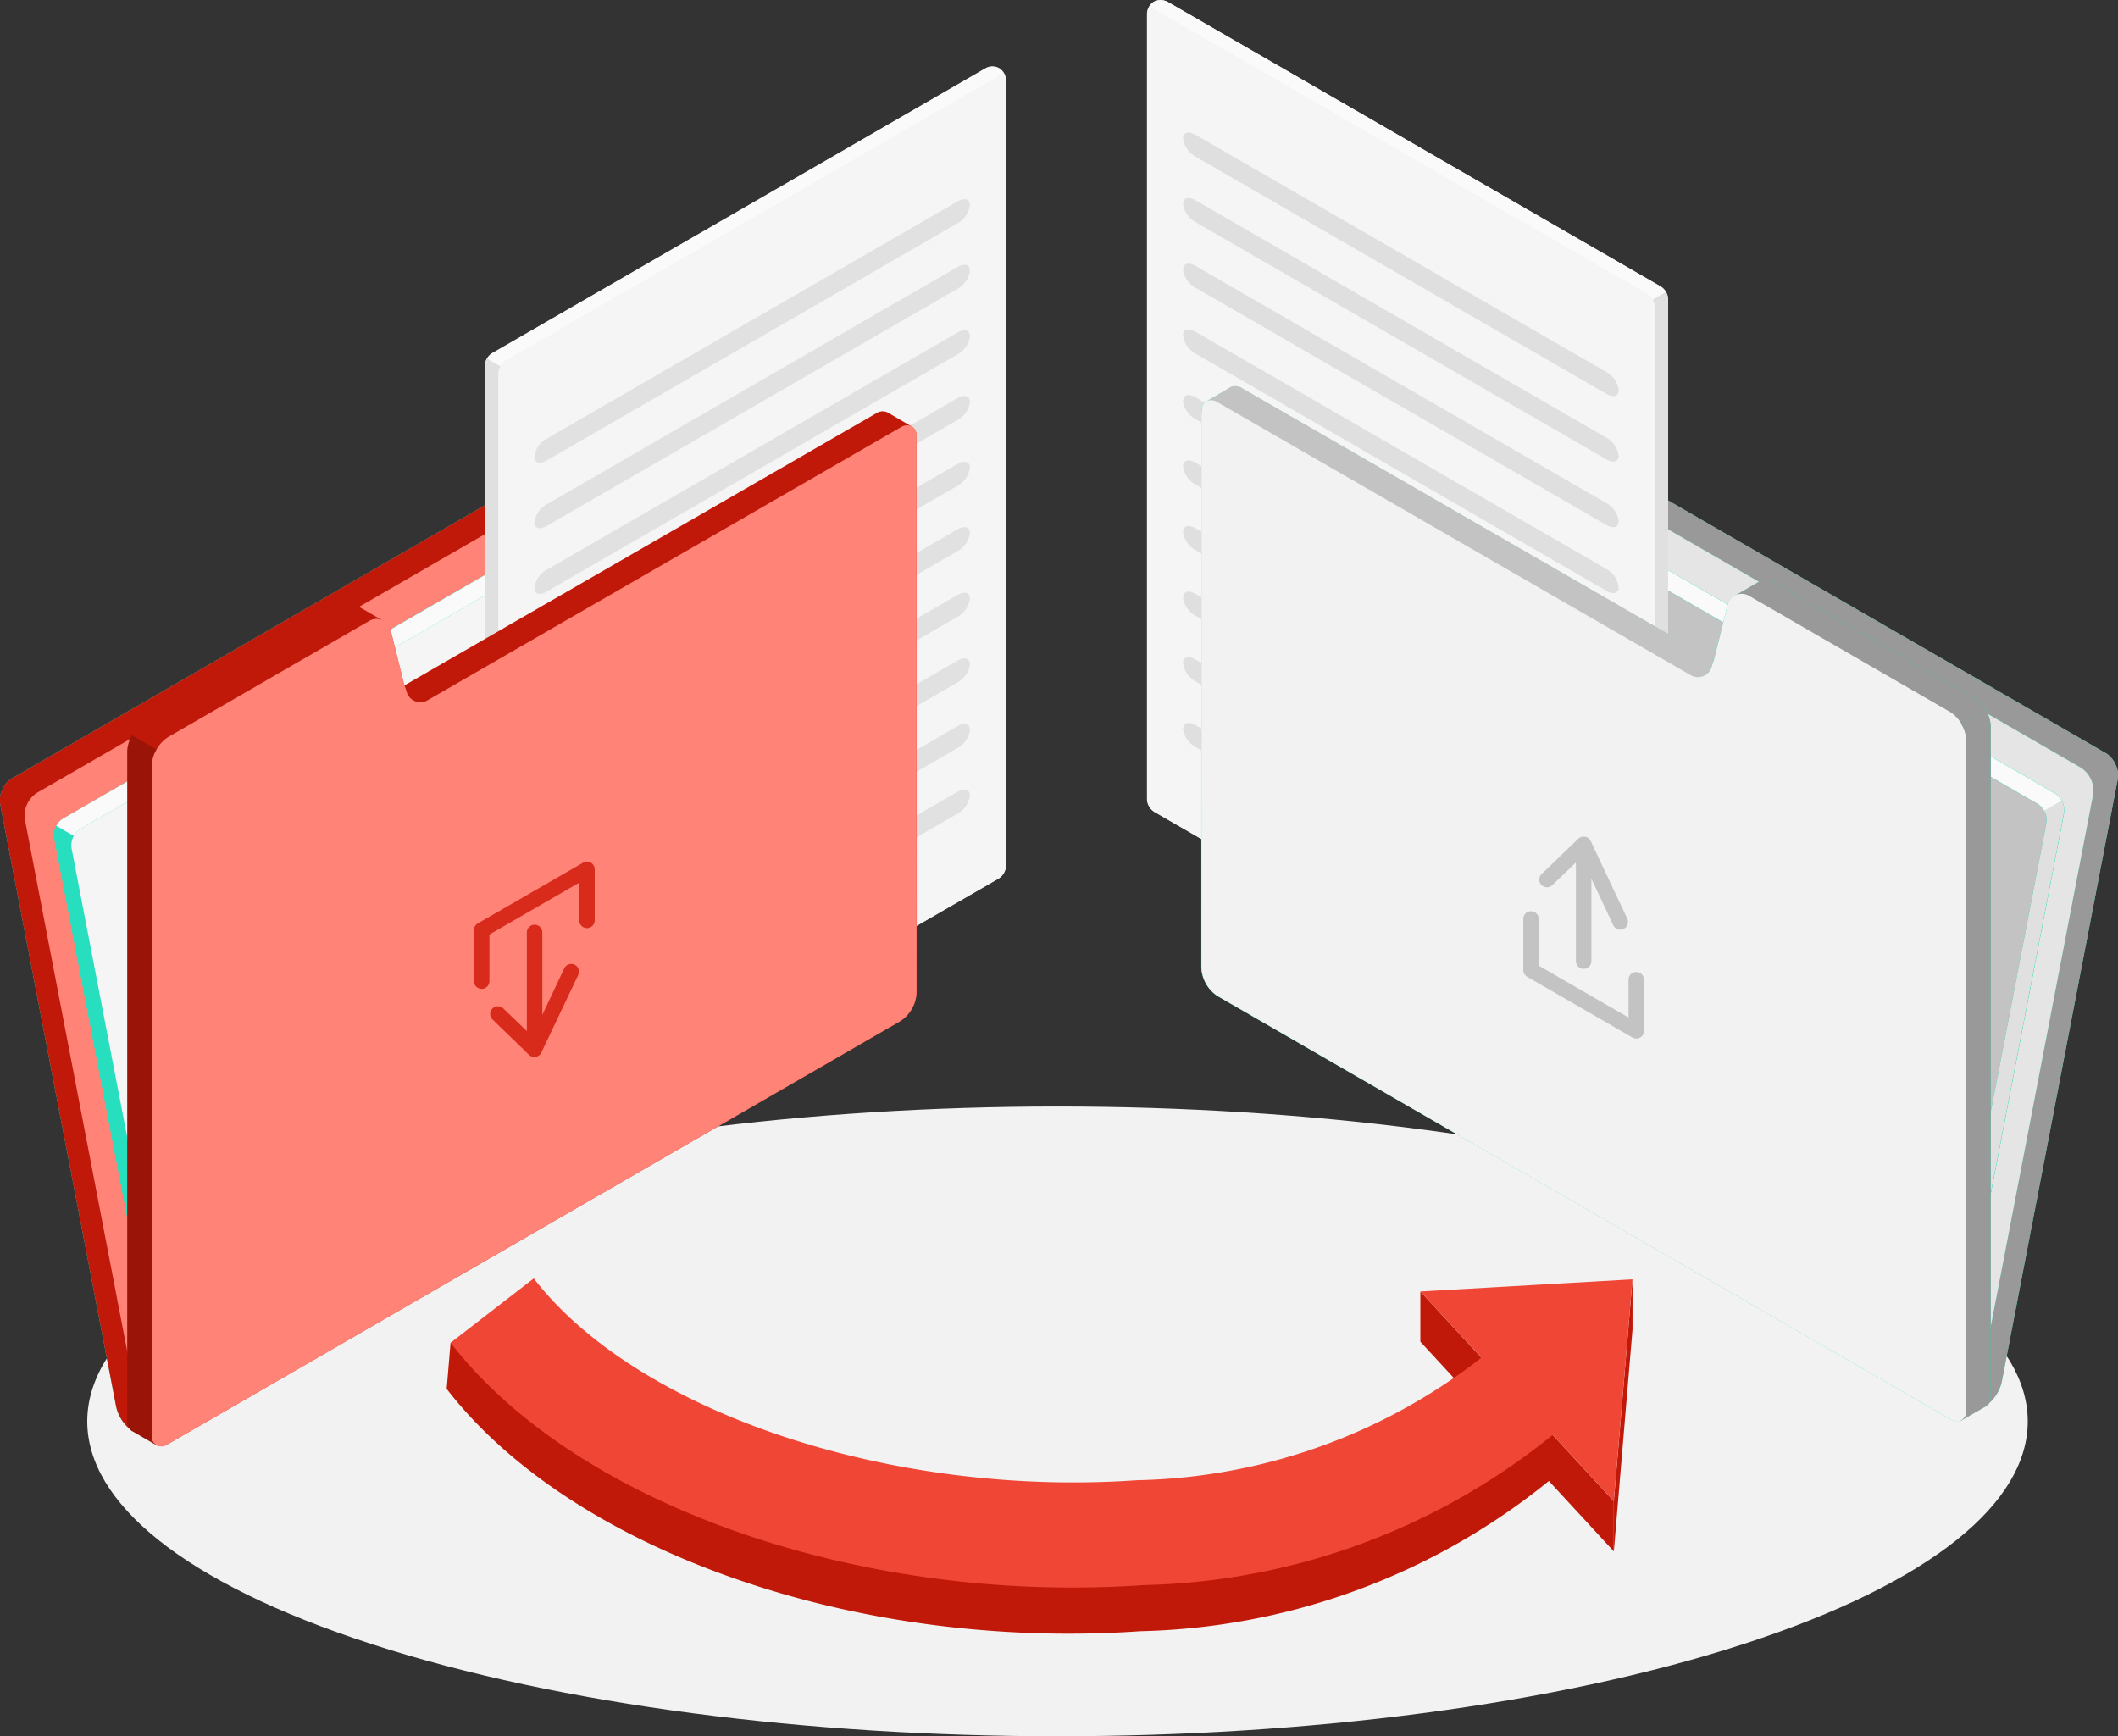 <svg xmlns="http://www.w3.org/2000/svg" xmlns:xlink="http://www.w3.org/1999/xlink" width="34.054" height="27.915" viewBox="0 0 34.054 27.915">
  <rect x="0" y="0" width="34.054" height="27.915" fill="#333333" stroke="none"/>
  <defs>
    <clipPath id="clip-path">
      <rect id="Rectangle_19870" data-name="Rectangle 19870" width="7.004" height="13.729" fill="#c3c3c3"/>
    </clipPath>
    <clipPath id="clip-path-3">
      <rect id="Rectangle_19877" data-name="Rectangle 19877" width="0.488" height="11.422" fill="none"/>
    </clipPath>
  </defs>
  <g id="Group_183157" data-name="Group 183157" transform="translate(-8755.915 -1361.177)">
    <path id="Path_47651" data-name="Path 47651" d="M26.632,169.629c6.092,1.977,6.092,5.182,0,7.159s-15.97,1.977-22.062,0-6.092-5.182,0-7.159,15.97-1.977,22.062,0" transform="translate(8757.317 1210.821)" fill="#f2f2f2"/>
    <g id="Group_183155" data-name="Group 183155" transform="translate(8774.358 1361.177)">
      <path id="Path_47652" data-name="Path 47652" d="M229.338,100.837l11.03,6.368.67.387.031.017a.405.405,0,0,0,.056.022.348.348,0,0,0,.07.019.378.378,0,0,0,.047.008.016.016,0,0,0,.01,0,.412.412,0,0,0,.059,0,.354.354,0,0,0,.176-.039.653.653,0,0,0,.251-.4l1.859-9.656a.346.346,0,0,0,.006-.064.311.311,0,0,0,0-.052v0a.434.434,0,0,0-.018-.079.536.536,0,0,0-.033-.076.422.422,0,0,0-.027-.046.429.429,0,0,0-.038-.047.276.276,0,0,0-.039-.037.309.309,0,0,0-.044-.03l-11.7-6.754-.031-.017a.347.347,0,0,0-.033-.015l-.015,0a.134.134,0,0,0-.043,0,.531.531,0,0,0-.207.1l-.26.152h0a.148.148,0,0,0-.052.037.212.212,0,0,0-.047.08.351.351,0,0,0-.011.04l-1.859,9.656a.438.438,0,0,0,.2.431" transform="translate(-227.992 -85.025)" fill="#27debf"/>
      <path id="Path_47653" data-name="Path 47653" d="M229.338,100.837l11.03,6.368.67.387.031.017a.405.405,0,0,0,.056.022.348.348,0,0,0,.07.019.378.378,0,0,0,.047.008.016.016,0,0,0,.01,0,.412.412,0,0,0,.059,0,.354.354,0,0,0,.176-.039.653.653,0,0,0,.251-.4l1.859-9.656a.346.346,0,0,0,.006-.064.311.311,0,0,0,0-.052v0a.434.434,0,0,0-.018-.079.536.536,0,0,0-.033-.076.422.422,0,0,0-.027-.046.429.429,0,0,0-.038-.047.276.276,0,0,0-.039-.037.309.309,0,0,0-.044-.03l-11.7-6.754-.031-.017a.347.347,0,0,0-.033-.015l-.015,0a.134.134,0,0,0-.043,0,.531.531,0,0,0-.207.1l-.26.152h0a.148.148,0,0,0-.052.037.212.212,0,0,0-.047.08.351.351,0,0,0-.011.04l-1.859,9.656a.438.438,0,0,0,.2.431" transform="translate(-227.992 -85.025)" fill="#999"/>
      <path id="Path_47657" data-name="Path 47657" d="M241.344,109.422l1.858-9.656a.437.437,0,0,0-.2-.431l-11.7-6.755a.194.194,0,0,0-.307.14l-1.858,9.656a.436.436,0,0,0,.2.431l11.7,6.755a.194.194,0,0,0,.307-.14" transform="translate(-227.991 -86.994)" fill="#27debf"/>
      <path id="Path_47658" data-name="Path 47658" d="M241.344,109.422l1.858-9.656a.437.437,0,0,0-.2-.431l-11.7-6.755a.194.194,0,0,0-.307.14l-1.858,9.656a.436.436,0,0,0,.2.431l11.7,6.755a.194.194,0,0,0,.307-.14" transform="translate(-227.991 -86.994)" fill="#e5e5e5"/>
      <path id="Path_47660" data-name="Path 47660" d="M259.428,122.008l7.935,4.581.482.278.022.012a.283.283,0,0,0,.04.016.263.263,0,0,0,.05.014l.034.006H268a.286.286,0,0,0,.043,0,.254.254,0,0,0,.127-.028.47.47,0,0,0,.181-.287l1.337-6.946a.252.252,0,0,0,0-.046.218.218,0,0,0,0-.038h0a.313.313,0,0,0-.013-.056.381.381,0,0,0-.024-.054.281.281,0,0,0-.047-.066.19.19,0,0,0-.028-.027.222.222,0,0,0-.031-.022l-8.417-4.859-.022-.012-.024-.01-.011,0a.092.092,0,0,0-.031,0,.381.381,0,0,0-.149.07l-.187.109h0a.107.107,0,0,0-.038.026.153.153,0,0,0-.034.058.267.267,0,0,0-.008.029l-1.337,6.946a.315.315,0,0,0,.142.31" transform="translate(-254.944 -106.585)" fill="#27debf"/>
      <path id="Path_47661" data-name="Path 47661" d="M259.428,122.008l7.935,4.581.482.278.022.012a.283.283,0,0,0,.04.016.263.263,0,0,0,.05.014l.034.006H268a.286.286,0,0,0,.043,0,.254.254,0,0,0,.127-.028.47.47,0,0,0,.181-.287l1.337-6.946a.252.252,0,0,0,0-.046.218.218,0,0,0,0-.038h0a.313.313,0,0,0-.013-.056.381.381,0,0,0-.024-.054.281.281,0,0,0-.047-.066.19.19,0,0,0-.028-.027.222.222,0,0,0-.031-.022l-8.417-4.859-.022-.012-.024-.01-.011,0a.092.092,0,0,0-.031,0,.381.381,0,0,0-.149.07l-.187.109h0a.107.107,0,0,0-.038.026.153.153,0,0,0-.034.058.267.267,0,0,0-.008.029l-1.337,6.946a.315.315,0,0,0,.142.31" transform="translate(-254.944 -106.585)" fill="#27debf"/>
      <path id="Path_47662" data-name="Path 47662" d="M340.308,169.094a.357.357,0,0,0,.3.011.47.47,0,0,0,.181-.287l1.337-6.946a.306.306,0,0,0-.035-.2l-.283.163a.305.305,0,0,1,.036.2l-1.337,6.947a.138.138,0,0,1-.2.112" transform="translate(-327.385 -148.801)" fill="#e0e0e0"/>
      <path id="Path_47663" data-name="Path 47663" d="M272.879,114.527l-.187.109h0a.148.148,0,0,1,.141.012l8.417,4.859a.288.288,0,0,1,.106.114l.283-.163a.284.284,0,0,0-.047-.066.26.26,0,0,0-.059-.048l-8.417-4.859a.35.35,0,0,0-.046-.022l-.011,0a.1.1,0,0,0-.031,0,.383.383,0,0,0-.149.07" transform="translate(-266.933 -106.584)" fill="#fafafa"/>
      <path id="Path_47664" data-name="Path 47664" d="M268.065,128.182l1.337-6.947a.314.314,0,0,0-.142-.31l-8.417-4.859a.14.14,0,0,0-.221.1l-1.337,6.947a.314.314,0,0,0,.142.31l8.416,4.859a.139.139,0,0,0,.221-.1" transform="translate(-254.944 -108.001)" fill="#c3c3c3"/>
      <g id="Group_183153" data-name="Group 183153" transform="translate(0 0)">
        <path id="Path_47665" data-name="Path 47665" d="M213.643,17.635a.245.245,0,0,0,.107-.194V4.808a.253.253,0,0,0-.115-.2L205.7.029a.245.245,0,0,0-.222,0,.246.246,0,0,0-.107.194V12.852a.253.253,0,0,0,.115.2l7.933,4.58a.245.245,0,0,0,.222,0" transform="translate(-205.373 -0.001)" fill="#ebebeb"/>
        <path id="Path_47666" data-name="Path 47666" d="M205.382.2c.01-.058.056-.079.113-.046l7.934,4.58a.224.224,0,0,1,.08.086l.215-.124a.233.233,0,0,0-.081-.086L205.711.03a.246.246,0,0,0-.222,0,.25.25,0,0,0-.107.174" transform="translate(-205.381 -0.001)" fill="#fafafa"/>
        <path id="Path_47667" data-name="Path 47667" d="M281.48,57.258a.214.214,0,0,0,.313-.2V44.427a.234.234,0,0,0-.033-.112l-.215.124a.226.226,0,0,1,.034.112V57.184c0,.067-.044.1-.1.074" transform="translate(-273.416 -39.62)" fill="#e0e0e0"/>
        <path id="Path_47668" data-name="Path 47668" d="M213.421,18.787l-7.933-4.58a.253.253,0,0,1-.114-.2V1.375c0-.073.051-.1.115-.066l7.933,4.58a.253.253,0,0,1,.114.2V18.721c0,.073-.051.1-.115.066" transform="translate(-205.373 -1.156)" fill="#f5f5f5"/>
        <g id="Group_183113" data-name="Group 183113" transform="translate(0.579 2.13)" opacity="0.432">
          <g id="Group_183112" data-name="Group 183112">
            <g id="Group_183111" data-name="Group 183111" clip-path="url(#clip-path)">
              <path id="Path_47669" data-name="Path 47669" d="M217.845,64.052c0,.1-.087.125-.195.063L211.036,60.3a.39.39,0,0,1-.195-.288c0-.1.087-.125.195-.063l6.614,3.819a.39.39,0,0,1,.195.288" transform="translate(-210.841 -55.694)" fill="#c3c3c3"/>
              <path id="Path_47670" data-name="Path 47670" d="M217.845,74.008c0,.1-.087.125-.195.063l-6.614-3.819a.39.39,0,0,1-.195-.288c0-.1.087-.125.195-.063l6.614,3.819a.39.39,0,0,1,.195.288" transform="translate(-210.841 -64.595)" fill="#c3c3c3"/>
              <path id="Path_47671" data-name="Path 47671" d="M217.845,83.964c0,.1-.087.125-.195.063l-6.614-3.819a.39.39,0,0,1-.195-.288c0-.1.087-.125.195-.063l6.614,3.819a.39.39,0,0,1,.195.288" transform="translate(-210.841 -73.496)" fill="#c3c3c3"/>
              <path id="Path_47672" data-name="Path 47672" d="M217.845,93.92c0,.1-.087.125-.195.063l-6.614-3.819a.39.39,0,0,1-.195-.288c0-.1.087-.125.195-.063l6.614,3.819a.39.39,0,0,1,.195.288" transform="translate(-210.841 -82.397)" fill="#c3c3c3"/>
              <path id="Path_47673" data-name="Path 47673" d="M217.845,34.185c0,.1-.087.125-.195.063l-6.614-3.819a.39.39,0,0,1-.195-.288c0-.1.087-.125.195-.063L217.65,33.9a.39.39,0,0,1,.195.288" transform="translate(-210.841 -28.991)" fill="#c3c3c3"/>
              <path id="Path_47674" data-name="Path 47674" d="M217.845,44.14c0,.1-.087.125-.195.063l-6.614-3.819a.39.39,0,0,1-.195-.288c0-.1.087-.125.195-.063l6.614,3.819a.39.39,0,0,1,.195.288" transform="translate(-210.841 -37.891)" fill="#c3c3c3"/>
              <path id="Path_47675" data-name="Path 47675" d="M217.845,24.243c0,.1-.087.125-.195.063l-6.614-3.819a.39.39,0,0,1-.195-.288c0-.1.087-.125.195-.063l6.614,3.819a.39.39,0,0,1,.195.288" transform="translate(-210.841 -20.102)" fill="#c3c3c3"/>
              <path id="Path_47676" data-name="Path 47676" d="M217.845,54.1c0,.1-.087.125-.195.063l-6.614-3.819a.39.39,0,0,1-.195-.288c0-.1.087-.125.195-.063l6.614,3.819a.39.39,0,0,1,.195.288" transform="translate(-210.841 -46.792)" fill="#c3c3c3"/>
              <path id="Path_47677" data-name="Path 47677" d="M217.845,103.876c0,.1-.087.125-.195.063l-6.614-3.819a.39.39,0,0,1-.195-.288c0-.1.087-.125.195-.063l6.614,3.819a.39.39,0,0,1,.195.288" transform="translate(-210.841 -91.298)" fill="#c3c3c3"/>
              <path id="Path_47678" data-name="Path 47678" d="M217.845,113.831c0,.1-.087.125-.195.063l-6.614-3.819a.39.39,0,0,1-.195-.288c0-.1.087-.125.195-.063l6.614,3.819a.39.39,0,0,1,.195.288" transform="translate(-210.841 -100.198)" fill="#c3c3c3"/>
            </g>
          </g>
        </g>
      </g>
      <path id="Path_47679" data-name="Path 47679" d="M226.544,99.18a.187.187,0,0,1,.072-.166.085.085,0,0,1,.019-.011l.379-.221h0a.185.185,0,0,1,.184.019l7.583,4.373.221-.89a.246.246,0,0,1,.11-.145h0l.395-.229v0a.233.233,0,0,1,.24.006l3.226,1.862a.58.58,0,0,1,.262.454V114.99a.188.188,0,0,1-.07.166l-.406.235a.188.188,0,0,1-.179-.022l-11.777-6.8a.58.58,0,0,1-.262-.454Z" transform="translate(-225.67 -92.555)" fill="#27debf"/>
      <path id="Path_47680" data-name="Path 47680" d="M307.507,128.417a.235.235,0,0,1,.235.011l3.226,1.862a.558.558,0,0,1,.185.2l.393-.229a.527.527,0,0,0-.185-.2l-3.226-1.862a.234.234,0,0,0-.24-.006h0Z" transform="translate(-298.059 -118.838)" fill="#999"/>
      <path id="Path_47681" data-name="Path 47681" d="M227.44,99.007a.2.2,0,0,1,.172.025l7.59,4.379a.229.229,0,0,0,.35-.139l.035-.1L228.005,98.8a.232.232,0,0,0-.116-.035.137.137,0,0,0-.068.017h0Z" transform="translate(-226.476 -92.558)" fill="#c3c3c3"/>
      <path id="Path_47682" data-name="Path 47682" d="M226.547,101.115l0,8.936a.578.578,0,0,0,.263.455l11.807,6.817a.155.155,0,0,0,.232-.134V106.395a.532.532,0,0,0-.077-.258.554.554,0,0,0-.185-.2l-3.226-1.863a.237.237,0,0,0-.236-.011l-.007,0h0a.246.246,0,0,0-.109.145l-.221.89-.035.1a.229.229,0,0,1-.35.14l-7.591-4.379a.194.194,0,0,0-.172-.025l-.011.006-.006,0,0,0a.187.187,0,0,0-.072.166" transform="translate(-225.673 -94.489)" fill="#f2f2f2"/>
      <path id="Union_89" data-name="Union 89" d="M.948,3.246a.125.125,0,0,1-.09-.069L.269,1.929a.124.124,0,0,1,.225-.106l.352.747V1.246a.124.124,0,0,1,.249,0V2.832l.379-.365a.124.124,0,0,1,.172.179l-.589.567a.123.123,0,0,1-.086.035Zm.745-1.323v-.75L.249.339V.946A.124.124,0,1,1,0,.946V.124A.124.124,0,0,1,.186.017L1.879.994a.125.125,0,0,1,.062.108v.822a.124.124,0,0,1-.248,0Z" transform="translate(7.99 16.698) rotate(180)" fill="#c3c3c3" stroke="rgba(0,0,0,0)" stroke-miterlimit="10" stroke-width="1"/>
      <path id="Path_47685" data-name="Path 47685" d="M341.747,159.352l.012,0,.406-.235a.19.19,0,0,0,.071-.167V148.188a.534.534,0,0,0-.078-.258l-.392.229h0a.531.531,0,0,1,.077.258v10.792a.153.153,0,0,1-.095.142" transform="translate(-328.672 -136.511)" fill="#999"/>
    </g>
    <path id="Path_47694" data-name="Path 47694" d="M29.251,174.094a.357.357,0,0,1-.3.011.47.47,0,0,1-.181-.287l-1.337-6.946a.306.306,0,0,1,.035-.2l.283.163a.305.305,0,0,0-.036.2l1.337,6.947a.138.138,0,0,0,.2.112" transform="translate(8729.352 1207.778)" fill="#e0e0e0"/>
    <g id="Group_183156" data-name="Group 183156" transform="translate(8755.915 1362.249)">
      <path id="Path_47686" data-name="Path 47686" d="M33.525,105.837l-11.03,6.368-.67.387-.031.017a.4.4,0,0,1-.056.022.346.346,0,0,1-.07.019.375.375,0,0,1-.047.008.016.016,0,0,1-.01,0,.41.41,0,0,1-.059,0,.354.354,0,0,1-.176-.039.653.653,0,0,1-.251-.4l-1.859-9.656a.345.345,0,0,1-.006-.064.31.31,0,0,1,0-.052v0a.438.438,0,0,1,.018-.079.538.538,0,0,1,.033-.076.443.443,0,0,1,.027-.046.433.433,0,0,1,.038-.047.275.275,0,0,1,.039-.037.308.308,0,0,1,.044-.03l11.7-6.754.031-.017a.346.346,0,0,1,.033-.015l.015,0a.134.134,0,0,1,.043,0,.532.532,0,0,1,.207.1l.26.152h0a.148.148,0,0,1,.052.037.212.212,0,0,1,.047.08.356.356,0,0,1,.011.04l1.859,9.656a.438.438,0,0,1-.2.431" transform="translate(-19.261 -90.694)" fill="#27debf"/>
      <path id="Path_47687" data-name="Path 47687" d="M33.525,105.837l-11.03,6.368-.67.387-.031.017a.4.4,0,0,1-.056.022.346.346,0,0,1-.07.019.375.375,0,0,1-.047.008.016.016,0,0,1-.01,0,.41.41,0,0,1-.059,0,.354.354,0,0,1-.176-.039.653.653,0,0,1-.251-.4l-1.859-9.656a.345.345,0,0,1-.006-.064.31.31,0,0,1,0-.052v0a.438.438,0,0,1,.018-.079.538.538,0,0,1,.033-.076.443.443,0,0,1,.027-.046.433.433,0,0,1,.038-.047.275.275,0,0,1,.039-.037.308.308,0,0,1,.044-.03l11.7-6.754.031-.017a.346.346,0,0,1,.033-.015l.015,0a.134.134,0,0,1,.043,0,.532.532,0,0,1,.207.1l.26.152h0a.148.148,0,0,1,.052.037.212.212,0,0,1,.047.08.356.356,0,0,1,.011.04l1.859,9.656a.438.438,0,0,1-.2.431" transform="translate(-19.261 -90.694)" fill="#c11909"/>
      <path id="Path_47690" data-name="Path 47690" d="M24.838,114.422l-1.858-9.656a.437.437,0,0,1,.2-.431l11.7-6.755a.194.194,0,0,1,.307.14l1.858,9.656a.437.437,0,0,1-.2.431l-11.7,6.755a.194.194,0,0,1-.307-.14" transform="translate(-22.58 -92.664)" fill="#ff8377"/>
      <path id="Path_47692" data-name="Path 47692" d="M37.688,127.008l-7.935,4.581-.482.278-.022.012a.285.285,0,0,1-.04.016.266.266,0,0,1-.05.014l-.033.005h-.007a.288.288,0,0,1-.042,0,.254.254,0,0,1-.127-.028.47.47,0,0,1-.181-.287l-1.337-6.946a.253.253,0,0,1,0-.046.226.226,0,0,1,0-.038h0a.317.317,0,0,1,.013-.056.388.388,0,0,1,.024-.054.287.287,0,0,1,.047-.066.2.2,0,0,1,.028-.026.23.23,0,0,1,.031-.022l8.417-4.859.022-.012.024-.01.011,0a.092.092,0,0,1,.031,0,.383.383,0,0,1,.149.07l.187.109h0a.107.107,0,0,1,.038.027.154.154,0,0,1,.034.058.231.231,0,0,1,.008.029l1.337,6.946a.315.315,0,0,1-.142.31" transform="translate(-26.561 -112.255)" fill="#27debf"/>
      <path id="Path_47693" data-name="Path 47693" d="M37.688,127.008l-7.935,4.581-.482.278-.022.012a.285.285,0,0,1-.04.016.266.266,0,0,1-.05.014l-.033.005h-.007a.288.288,0,0,1-.042,0,.254.254,0,0,1-.127-.028.47.47,0,0,1-.181-.287l-1.337-6.946a.253.253,0,0,1,0-.046.226.226,0,0,1,0-.038h0a.317.317,0,0,1,.013-.056.388.388,0,0,1,.024-.054.287.287,0,0,1,.047-.066.2.2,0,0,1,.028-.026.23.23,0,0,1,.031-.022l8.417-4.859.022-.012.024-.01.011,0a.092.092,0,0,1,.031,0,.383.383,0,0,1,.149.07l.187.109h0a.107.107,0,0,1,.038.027.154.154,0,0,1,.034.058.231.231,0,0,1,.008.029l1.337,6.946a.315.315,0,0,1-.142.31" transform="translate(-26.561 -112.255)" fill="#27debf"/>
      <path id="Path_47695" data-name="Path 47695" d="M36.562,119.527l.187.109h0a.148.148,0,0,0-.141.013l-8.417,4.859a.287.287,0,0,0-.106.114l-.283-.163a.293.293,0,0,1,.019-.033.312.312,0,0,1,.027-.033.26.26,0,0,1,.059-.048l8.417-4.859a.35.35,0,0,1,.046-.022l.011,0a.1.1,0,0,1,.031,0,.384.384,0,0,1,.149.07" transform="translate(-26.897 -112.254)" fill="#fafafa"/>
      <path id="Path_47696" data-name="Path 47696" d="M31.439,133.182,30.1,126.235a.314.314,0,0,1,.142-.31l8.417-4.859a.139.139,0,0,1,.221.1l1.337,6.947a.314.314,0,0,1-.142.31l-8.416,4.859a.139.139,0,0,1-.221-.1" transform="translate(-28.95 -113.67)" fill="#f5f5f5"/>
      <g id="Group_183154" data-name="Group 183154" transform="translate(7.797 0)">
        <path id="Path_47697" data-name="Path 47697" d="M100.6,22.635a.245.245,0,0,1-.107-.194V9.808a.253.253,0,0,1,.115-.2l7.933-4.58a.215.215,0,0,1,.329.19V17.852a.253.253,0,0,1-.115.2l-7.933,4.58a.245.245,0,0,1-.222,0" transform="translate(-100.496 -5.001)" fill="#ebebeb"/>
        <path id="Path_47698" data-name="Path 47698" d="M109.154,5.2c-.01-.058-.056-.079-.113-.046l-7.934,4.58a.224.224,0,0,0-.08.086l-.215-.124a.233.233,0,0,1,.081-.086l7.933-4.58a.246.246,0,0,1,.222,0,.25.25,0,0,1,.107.174" transform="translate(-100.778 -5.001)" fill="#fafafa"/>
        <path id="Path_47699" data-name="Path 47699" d="M100.813,62.258a.214.214,0,0,1-.313-.2V49.427a.234.234,0,0,1,.033-.112l.215.124a.227.227,0,0,0-.034.112V62.184c0,.067.044.1.1.074" transform="translate(-100.5 -44.62)" fill="#e0e0e0"/>
        <path id="Path_47700" data-name="Path 47700" d="M102.638,23.787l7.933-4.58a.253.253,0,0,0,.115-.2V6.375c0-.073-.051-.1-.115-.066l-7.933,4.58a.253.253,0,0,0-.114.2V23.721c0,.073.051.1.115.066" transform="translate(-102.308 -6.156)" fill="#f5f5f5"/>
        <g id="Group_183125" data-name="Group 183125" transform="translate(0.794 2.13)" opacity="0.394">
          <g id="Group_183124" data-name="Group 183124">
            <g id="Group_183123" data-name="Group 183123" clip-path="url(#clip-path)">
              <path id="Path_47701" data-name="Path 47701" d="M107.991,69.052c0,.1.087.125.195.063L114.8,65.3a.39.39,0,0,0,.195-.288c0-.1-.087-.125-.195-.063l-6.614,3.819a.39.39,0,0,0-.195.288" transform="translate(-107.991 -60.694)" fill="#c3c3c3"/>
              <path id="Path_47702" data-name="Path 47702" d="M107.991,79.008c0,.1.087.125.195.063l6.614-3.819a.39.39,0,0,0,.195-.288c0-.1-.087-.125-.195-.063l-6.614,3.819a.39.39,0,0,0-.195.288" transform="translate(-107.991 -69.595)" fill="#c3c3c3"/>
              <path id="Path_47703" data-name="Path 47703" d="M107.991,88.964c0,.1.087.125.195.063l6.614-3.819a.39.39,0,0,0,.195-.288c0-.1-.087-.125-.195-.063l-6.614,3.819a.39.39,0,0,0-.195.288" transform="translate(-107.991 -78.496)" fill="#c3c3c3"/>
              <path id="Path_47704" data-name="Path 47704" d="M107.991,98.92c0,.1.087.125.195.063l6.614-3.819a.39.39,0,0,0,.195-.288c0-.1-.087-.125-.195-.063l-6.614,3.819a.39.39,0,0,0-.195.288" transform="translate(-107.991 -87.397)" fill="#c3c3c3"/>
              <path id="Path_47705" data-name="Path 47705" d="M107.991,39.185c0,.1.087.125.195.063l6.614-3.819a.39.39,0,0,0,.195-.288c0-.1-.087-.125-.195-.063L108.186,38.9a.39.39,0,0,0-.195.288" transform="translate(-107.991 -33.991)" fill="#c3c3c3"/>
              <path id="Path_47706" data-name="Path 47706" d="M107.991,49.14c0,.1.087.125.195.063l6.614-3.819a.39.39,0,0,0,.195-.288c0-.1-.087-.125-.195-.063l-6.614,3.819a.39.39,0,0,0-.195.288" transform="translate(-107.991 -42.891)" fill="#c3c3c3"/>
              <path id="Path_47707" data-name="Path 47707" d="M107.991,29.243c0,.1.087.125.195.063l6.614-3.819a.39.39,0,0,0,.195-.288c0-.1-.087-.125-.195-.063l-6.614,3.819a.39.39,0,0,0-.195.288" transform="translate(-107.991 -25.102)" fill="#c3c3c3"/>
              <path id="Path_47708" data-name="Path 47708" d="M107.991,59.1c0,.1.087.125.195.063L114.8,55.34a.39.39,0,0,0,.195-.288c0-.1-.087-.125-.195-.063l-6.614,3.819a.39.39,0,0,0-.195.288" transform="translate(-107.991 -51.792)" fill="#c3c3c3"/>
              <path id="Path_47709" data-name="Path 47709" d="M107.991,108.876c0,.1.087.125.195.063l6.614-3.819a.39.39,0,0,0,.195-.288c0-.1-.087-.125-.195-.063l-6.614,3.819a.39.39,0,0,0-.195.288" transform="translate(-107.991 -96.298)" fill="#c3c3c3"/>
              <path id="Path_47710" data-name="Path 47710" d="M107.991,118.831c0,.1.087.125.195.063l6.614-3.819a.39.39,0,0,0,.195-.288c0-.1-.087-.125-.195-.063l-6.614,3.819a.39.39,0,0,0-.195.288" transform="translate(-107.991 -105.198)" fill="#c3c3c3"/>
            </g>
          </g>
        </g>
      </g>
      <path id="Path_47711" data-name="Path 47711" d="M51.269,104.18a.187.187,0,0,0-.072-.166.085.085,0,0,0-.019-.011l-.379-.221h0a.185.185,0,0,0-.184.019l-7.583,4.373-.221-.89a.246.246,0,0,0-.11-.145h0l-.395-.229v0a.233.233,0,0,0-.24.006l-3.226,1.862a.58.58,0,0,0-.262.454V119.99a.188.188,0,0,0,.07.166l.406.235a.188.188,0,0,0,.179-.022l11.777-6.8a.58.58,0,0,0,.262-.454Z" transform="translate(-36.532 -98.225)" fill="#c11909"/>
      <path id="Path_47714" data-name="Path 47714" d="M54.585,106.114l0,8.936a.578.578,0,0,1-.263.455L42.52,122.321a.155.155,0,0,1-.232-.134V111.395a.532.532,0,0,1,.077-.258.555.555,0,0,1,.185-.2l3.226-1.863a.237.237,0,0,1,.236-.011l.007,0h0a.246.246,0,0,1,.109.145l.221.89.035.1a.229.229,0,0,0,.35.14l7.591-4.379a.194.194,0,0,1,.172-.025l.011.006.006,0,0,0a.187.187,0,0,1,.072.166" transform="translate(-39.848 -100.158)" fill="#ff8377"/>
      <path id="Union_90" data-name="Union 90" d="M.885,3.107.3,2.54a.124.124,0,0,1,.172-.179l.379.365V1.14a.124.124,0,1,1,.249,0V2.464l.352-.747a.125.125,0,0,1,.112-.071.131.131,0,0,1,.054.012.124.124,0,0,1,.059.165L1.084,3.071a.124.124,0,0,1-.09.069l-.024,0A.123.123,0,0,1,.885,3.107ZM0,1.923V1.1A.123.123,0,0,1,.063.994L1.756.017a.123.123,0,0,1,.124,0,.124.124,0,0,1,.062.107V.945a.124.124,0,1,1-.249,0V.339L.249,1.173v.749a.124.124,0,0,1-.249,0Z" transform="translate(7.62 12.78)" fill="#d82b1b" stroke="rgba(0,0,0,0)" stroke-miterlimit="10" stroke-width="1"/>
    </g>
    <g id="Group_183134" data-name="Group 183134" transform="translate(8757.961 1372.998)" opacity="0.2">
      <g id="Group_183133" data-name="Group 183133">
        <g id="Group_183132" data-name="Group 183132" clip-path="url(#clip-path-3)">
          <path id="Path_47717" data-name="Path 47717" d="M39.066,164.352l-.012,0-.406-.235a.19.19,0,0,1-.071-.167V153.188a.534.534,0,0,1,.078-.258l.392.229h0a.532.532,0,0,0-.076.258v10.792a.153.153,0,0,0,.095.142" transform="translate(-38.578 -152.93)"/>
        </g>
      </g>
    </g>
    <path id="Path_47718" data-name="Path 47718" d="M244.587,234.889v.807l3.11,3.371v-.807Z" transform="translate(8534.165 1147.052)" fill="#c11909"/>
    <path id="Path_47720" data-name="Path 47720" d="M274.239,233.859v-.807l-.3,3.566v.807Z" transform="translate(8507.924 1148.694)" fill="#c11909"/>
    <path id="Path_47722" data-name="Path 47722" d="M105.428,244.829c-3.625-.3-6.952-1.758-8.59-3.877l.062-.74,1.275-.293c1.667,2.156,5.746,3.52,9.7,3.244a9.29,9.29,0,0,0,5.538-1.971l1.208.5-.062.741a10.811,10.811,0,0,1-6.567,2.415,16.761,16.761,0,0,1-2.563-.019" transform="translate(8666.259 1142.555)" fill="#c11909"/>
    <path id="Path_47724" data-name="Path 47724" d="M116.427,232.942l-3.41.195L114,234.2a9.29,9.29,0,0,1-5.538,1.971c-3.953.277-8.032-1.088-9.7-3.244l-1.337,1.034c1.638,2.119,4.965,3.573,8.59,3.877a16.769,16.769,0,0,0,2.563.019,10.811,10.811,0,0,0,6.567-2.415l.982,1.064Z" transform="translate(8665.735 1148.804)" fill="#f04636"/>
  </g>
</svg>
